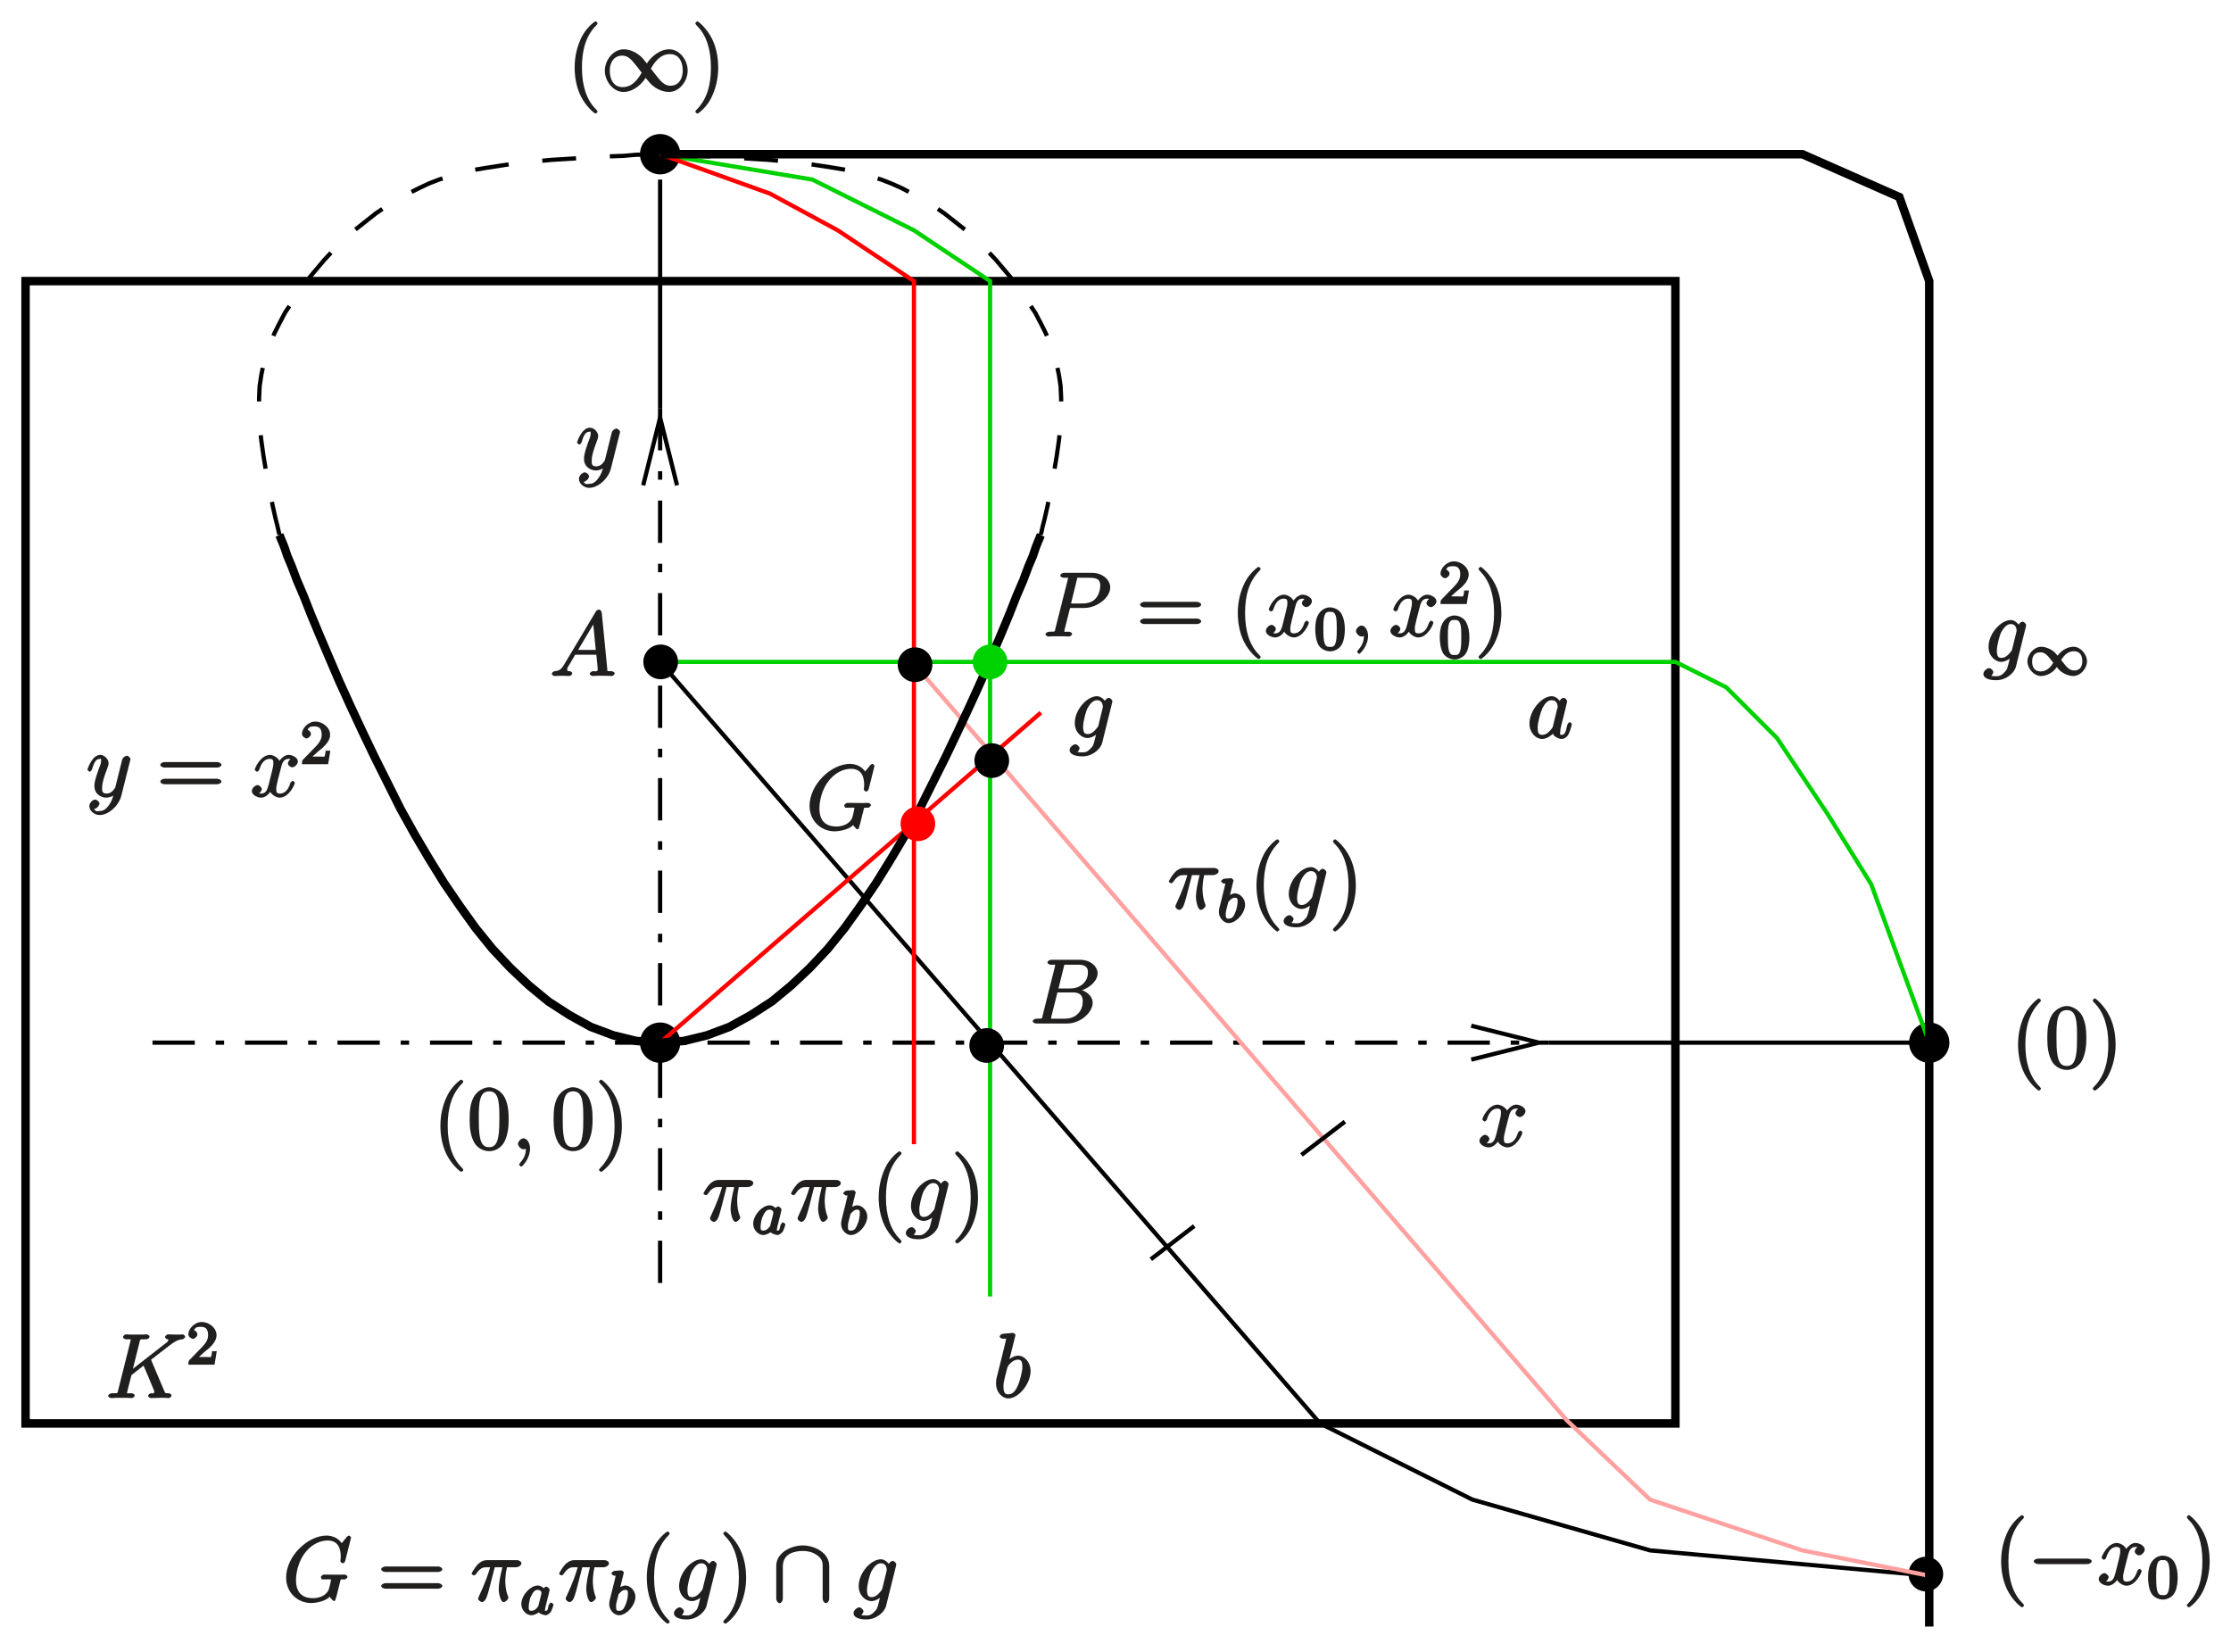 <?xml version="1.0" encoding="UTF-8" standalone="no"?>
<svg
   xmlns:dc="http://purl.org/dc/elements/1.1/"
   xmlns:cc="http://creativecommons.org/ns#"
   xmlns:rdf="http://www.w3.org/1999/02/22-rdf-syntax-ns#"
   xmlns:svg="http://www.w3.org/2000/svg"
   xmlns="http://www.w3.org/2000/svg"
   xmlns:xlink="http://www.w3.org/1999/xlink"
   xmlns:sodipodi="http://sodipodi.sourceforge.net/DTD/sodipodi-0.dtd"
   xmlns:inkscape="http://www.inkscape.org/namespaces/inkscape"
   width="370.838"
   height="274.58"
   viewBox="0 0 296.67 219.664"
   version="1.1"
   id="svg4675"
   inkscape:version="0.48.5 r10040"
   sodipodi:docname="kegs.svg">
  <sodipodi:namedview
     pagecolor="#ffffff"
     bordercolor="#666666"
     borderopacity="1"
     objecttolerance="10"
     gridtolerance="10"
     guidetolerance="10"
     inkscape:pageopacity="0"
     inkscape:pageshadow="2"
     inkscape:window-width="1099"
     inkscape:window-height="468"
     id="namedview5147"
     showgrid="false"
     units="mm"
     fit-margin-top="1"
     fit-margin-left="1"
     fit-margin-right="1"
     fit-margin-bottom="1"
     inkscape:zoom="0.95782814"
     inkscape:cx="185.41888"
     inkscape:cy="137.28976"
     inkscape:window-x="0"
     inkscape:window-y="0"
     inkscape:window-maximized="0"
     inkscape:current-layer="svg4675" />
  <defs
     id="defs4677">
    <g
       id="g4679">
      <symbol
         overflow="visible"
         id="glyph0-0"
         style="overflow:visible">
        <path
           style="stroke:none"
           d=""
           id="path4682"
           inkscape:connector-curvature="0" />
      </symbol>
      <symbol
         overflow="visible"
         id="glyph0-1"
         style="overflow:visible">
        <path
           style="stroke:none"
           d="M 1.906,-1.578 C 1.5,-0.875 1.203,-0.688 0.641,-0.641 c -0.141,0 -0.406,0.156 -0.406,0.375 C 0.234,-0.188 0.469,0 0.547,0 c 0.219,0 0.75,-0.031 0.969,-0.031 C 1.859,-0.031 2.25,0 2.578,0 c 0.078,0 0.375,-0.141 0.375,-0.375 0,-0.109 -0.25,-0.266 -0.328,-0.266 -0.266,-0.031 -0.344,0.031 -0.344,-0.25 0,-0.172 0.031,-0.203 0.188,-0.453 l 0.875,-1.484 2.812,0 c 0,-0.031 0,0.062 0.016,0.172 0.031,0.312 0.172,1.562 0.172,1.781 0,0.359 -0.438,0.234 -0.625,0.234 -0.141,0 -0.438,0.156 -0.438,0.359 C 5.281,-0.141 5.562,0 5.625,0 5.828,0 6.078,-0.031 6.281,-0.031 l 0.672,0 C 7.688,-0.031 8.219,0 8.219,0 c 0.094,0 0.375,-0.141 0.375,-0.375 0,-0.109 -0.266,-0.266 -0.438,-0.266 -0.656,0 -0.516,0.047 -0.547,-0.312 L 6.875,-8.422 c -0.031,-0.234 -0.234,-0.406 -0.359,-0.406 -0.125,0 -0.312,0.062 -0.422,0.25 z m 1.672,-1.625 2.391,-4.016 -0.266,-0.109 0.375,3.859 -2.344,0 z m 0,0"
           id="path4685"
           inkscape:connector-curvature="0" />
      </symbol>
      <symbol
         overflow="visible"
         id="glyph0-2"
         style="overflow:visible">
        <path
           style="stroke:none"
           d="m 4.531,-7.5 c 0.109,-0.438 0,-0.312 0.469,-0.312 l 1.547,0 c 1.359,0 1.188,1 1.188,1.109 0,0.969 -0.797,2.047 -2.375,2.047 l -1.531,0 z m 1.859,3.234 C 7.703,-4.5 9.031,-5.562 9.031,-6.656 c 0,-0.938 -0.969,-1.812 -2.328,-1.812 l -3.828,0 c -0.234,0 -0.516,0.156 -0.516,0.391 0,0.125 0.281,0.266 0.469,0.266 0.719,0 0.547,-0.047 0.547,0.078 0,0.031 0,0.078 -0.047,0.266 L 1.719,-1.047 C 1.609,-0.625 1.75,-0.641 0.922,-0.641 0.688,-0.641 0.406,-0.484 0.406,-0.281 0.406,-0.141 0.641,0 0.891,0 l 4.094,0 C 6.812,0 8.375,-1.531 8.375,-2.734 8.375,-3.719 7.359,-4.469 6.391,-4.562 z m -1.688,3.625 -1.625,0 c -0.156,0 -0.188,0 -0.25,-0.016 -0.141,-0.016 0,0.125 0,0.016 0,-0.078 0.031,-0.141 0.047,-0.25 L 3.688,-4.125 l 2.125,0 c 1.406,0 1.234,1.172 1.234,1.266 0,1.156 -0.859,2.219 -2.344,2.219 z m 0,0"
           id="path4688"
           inkscape:connector-curvature="0" />
      </symbol>
      <symbol
         overflow="visible"
         id="glyph0-3"
         style="overflow:visible">
        <path
           style="stroke:none"
           d="M 3.438,-1.578 C 3.375,-1.375 3.422,-1.453 3.25,-1.219 c -0.266,0.328 -0.672,0.797 -1.234,0.797 -0.484,0 -0.609,-0.281 -0.609,-0.984 0,-0.656 0.375,-2 0.609,-2.5 0.406,-0.844 0.812,-1.125 1.266,-1.125 0.797,0 0.781,0.828 0.781,0.938 0,0 0.016,0.047 -0.062,0.188 z M 4.516,-4.625 c -0.125,-0.312 -0.609,-0.938 -1.234,-0.938 -1.344,0 -2.969,1.891 -2.969,3.656 0,1.188 0.859,2.031 1.672,2.031 0.656,0 1.328,-0.562 1.453,-0.703 0.047,0.344 0.781,0.703 1.141,0.703 0.359,0 0.75,-0.25 0.969,-0.703 0.234,-0.5 0.406,-1.234 0.406,-1.281 0,-0.047 -0.203,-0.25 -0.281,-0.25 -0.109,0 -0.281,0.203 -0.328,0.375 -0.188,0.703 -0.234,1.312 -0.734,1.312 -0.344,0 -0.203,-0.156 -0.203,-0.391 0,-0.281 0.031,-0.406 0.141,-0.875 C 4.625,-1.984 4.688,-2.25 4.781,-2.594 c 0.438,-1.797 0.547,-2.219 0.547,-2.297 0,-0.172 -0.281,-0.453 -0.469,-0.453 -0.375,0 -0.641,0.562 -0.656,0.703 z m 0,0"
           id="path4691"
           inkscape:connector-curvature="0" />
      </symbol>
      <symbol
         overflow="visible"
         id="glyph0-4"
         style="overflow:visible">
        <path
           style="stroke:none"
           d="m 2.922,-8.141 c 0,-0.047 0.031,-0.125 0.031,-0.172 0,-0.125 -0.281,-0.281 -0.297,-0.281 -0.016,0 -0.438,0.031 -0.656,0.062 -0.203,0.016 -0.391,0.031 -0.594,0.047 -0.297,0.016 -0.547,0.188 -0.547,0.406 0,0.125 0.281,0.266 0.406,0.266 0.609,0 0.438,-0.047 0.438,0.078 0,0.078 -0.094,0.422 -0.141,0.641 l -0.281,1.141 c -0.125,0.484 -0.797,3.188 -0.844,3.406 C 0.375,-2.25 0.375,-2.031 0.375,-1.875 c 0,1.219 0.844,2 1.625,2 1.375,0 2.969,-1.938 2.969,-3.656 0,-1.109 -0.766,-2.031 -1.672,-2.031 -0.625,0 -1.297,0.547 -1.531,0.797 l 0.281,0.109 z m -0.906,7.719 c -0.391,0 -0.656,-0.125 -0.656,-1.062 0,-0.391 0.047,-0.625 0.25,-1.453 C 1.656,-3.094 1.844,-3.859 1.891,-4.016 1.906,-4.109 2.469,-5.031 3.281,-5.031 c 0.516,0 0.594,0.375 0.594,1 0,0.578 -0.344,1.922 -0.641,2.531 C 2.938,-0.844 2.562,-0.422 2.016,-0.422 z m 0,0"
           id="path4694"
           inkscape:connector-curvature="0" />
      </symbol>
      <symbol
         overflow="visible"
         id="glyph0-5"
         style="overflow:visible">
        <path
           style="stroke:none"
           d="m 2.484,-0.094 c 0,-0.688 -0.375,-1.359 -0.875,-1.359 -0.375,0 -0.734,0.469 -0.734,0.719 C 0.875,-0.469 1.219,0 1.625,0 c 0.156,0 0.391,-0.078 0.5,-0.188 0.031,-0.031 -0.062,0.016 -0.062,0.016 0.031,0 -0.141,0.016 -0.141,0.078 0,0.391 -0.016,1.062 -0.719,1.844 -0.125,0.141 -0.172,0.266 -0.172,0.297 0,0.062 0.219,0.266 0.281,0.266 0.094,0 1.172,-1.031 1.172,-2.406 z m 0,0"
           id="path4697"
           inkscape:connector-curvature="0" />
      </symbol>
      <symbol
         overflow="visible"
         id="glyph0-6"
         style="overflow:visible">
        <path
           style="stroke:none"
           d="m 9.078,-8.453 c 0,-0.109 -0.25,-0.266 -0.266,-0.266 -0.031,0 -0.188,0.047 -0.297,0.172 l -0.688,0.844 C 7.859,-7.656 7.625,-8.062 7.156,-8.344 c -0.516,-0.328 -1.125,-0.375 -1.312,-0.375 -2.562,0 -5.406,2.766 -5.406,5.594 0,1.969 1.516,3.375 3.312,3.375 0.859,0 2.062,-0.328 2.484,-0.844 0.031,0.109 0.453,0.578 0.547,0.578 0.062,0 0.062,-0.031 0.156,-0.031 0.047,-0.062 0.188,-0.594 0.25,-0.797 L 7.375,-1.609 C 7.469,-2.016 7.516,-2.172 7.609,-2.531 7.719,-2.984 7.594,-2.875 8.25,-2.891 c 0.047,0 0.344,-0.141 0.344,-0.375 0,-0.109 -0.281,-0.266 -0.312,-0.266 -0.203,0 -0.422,0.016 -0.641,0.016 l -0.641,0 c -0.516,0 -1.031,-0.016 -1.531,-0.016 -0.109,0 -0.406,0.156 -0.406,0.359 0,0.125 0.094,0.125 0.094,0.281 l 0.469,0 c 0.938,0 0.766,-0.047 0.766,0.125 0,0.016 -0.172,1.109 -0.406,1.469 C 5.531,-0.625 4.703,-0.391 4,-0.391 c -0.922,0 -2.25,-0.328 -2.25,-2.391 0,-0.797 0.234,-2.531 1.391,-3.875 0.75,-0.859 1.766,-1.406 2.812,-1.406 1.406,0 1.75,1.062 1.75,2.156 0,0.188 -0.047,0.453 -0.047,0.625 0,0.109 0.281,0.25 0.312,0.25 0.141,0 0.297,-0.156 0.344,-0.375 z m 0,0"
           id="path4700"
           inkscape:connector-curvature="0" />
      </symbol>
      <symbol
         overflow="visible"
         id="glyph0-7"
         style="overflow:visible">
        <path
           style="stroke:none"
           d="m 3.875,-1.672 c -0.047,0.188 -0.031,0.141 -0.188,0.328 -0.484,0.625 -0.859,0.812 -1.234,0.812 -0.391,0 -0.609,-0.156 -0.609,-0.984 0,-0.641 0.359,-1.969 0.531,-2.344 0.391,-0.734 0.812,-1.172 1.312,-1.172 0.797,0 0.781,0.828 0.781,0.891 L 4.438,-3.969 z M 4.938,-4.625 c -0.156,-0.344 -0.641,-0.938 -1.25,-0.938 -1.297,0 -2.953,1.781 -2.953,3.562 0,1.25 0.922,2 1.688,2 C 3.062,0 3.734,-0.531 3.938,-0.781 L 3.672,-0.891 3.406,0.172 c -0.172,0.672 -0.188,0.875 -0.625,1.281 -0.484,0.5 -0.828,0.453 -1.078,0.453 -0.359,0 -0.656,-0.031 -0.969,-0.125 l 0,0.297 C 1.125,1.969 1.375,1.5 1.375,1.359 c 0,-0.188 -0.297,-0.531 -0.562,-0.531 -0.281,0 -0.766,0.391 -0.766,0.781 0,0.5 0.656,0.828 1.672,0.828 1.547,0 2.5,-1.141 2.656,-1.781 l 1.328,-5.359 c 0.031,-0.141 0.031,-0.156 0.031,-0.188 0,-0.172 -0.281,-0.453 -0.469,-0.453 -0.281,0 -0.609,0.391 -0.656,0.703 z m 0,0"
           id="path4703"
           inkscape:connector-curvature="0" />
      </symbol>
      <symbol
         overflow="visible"
         id="glyph0-8"
         style="overflow:visible">
        <path
           style="stroke:none"
           d="m 3.531,-3.797 2.016,0 C 7.203,-3.797 9,-5.156 9,-6.531 9,-7.453 8.062,-8.469 6.547,-8.469 l -3.688,0 c -0.234,0 -0.5,0.156 -0.5,0.391 0,0.125 0.266,0.266 0.453,0.266 0.719,0 0.562,-0.047 0.562,0.078 0,0.031 0,0.078 -0.047,0.266 l -1.625,6.422 C 1.609,-0.625 1.75,-0.641 0.906,-0.641 c -0.219,0 -0.516,0.156 -0.516,0.359 C 0.391,-0.141 0.672,0 0.734,0 0.969,0 1.203,-0.031 1.438,-0.031 l 1.391,0 C 3.062,-0.031 3.312,0 3.531,0 c 0.109,0 0.391,-0.141 0.391,-0.375 0,-0.109 -0.266,-0.266 -0.438,-0.266 -0.719,0 -0.578,0.062 -0.578,-0.047 0,-0.062 0.016,-0.156 0.016,-0.203 L 3.656,-3.797 z M 4.547,-7.5 c 0.109,-0.438 0,-0.312 0.469,-0.312 l 1.188,0 c 0.891,0 1.469,0.141 1.469,1.031 0,0.312 -0.109,1.219 -0.656,1.766 -0.203,0.219 -0.656,0.625 -1.75,0.625 l -1.484,0 z m 0,0"
           id="path4706"
           inkscape:connector-curvature="0" />
      </symbol>
      <symbol
         overflow="visible"
         id="glyph0-9"
         style="overflow:visible">
        <path
           style="stroke:none"
           d="M 5.672,-5.172 C 5.281,-5.109 4.969,-4.656 4.969,-4.438 c 0,0.297 0.391,0.531 0.562,0.531 0.359,0 0.766,-0.453 0.766,-0.781 0,-0.5 -0.734,-0.875 -1.234,-0.875 -0.719,0 -1.297,0.859 -1.406,1.078 L 3.984,-4.469 C 3.703,-5.359 2.812,-5.562 2.594,-5.562 c -1.219,0 -2.031,1.719 -2.031,1.984 0,0.047 0.219,0.25 0.297,0.25 0.094,0 0.234,-0.109 0.297,-0.25 0.406,-1.344 1.062,-1.453 1.406,-1.453 0.531,0 0.469,0.359 0.469,0.641 0,0.266 -0.062,0.531 -0.203,1.109 l -0.406,1.625 c -0.188,0.719 -0.359,1.234 -1,1.234 -0.062,0 -0.25,0.047 -0.5,-0.109 l -0.109,0.25 C 1.25,-0.359 1.5,-0.859 1.5,-1 c 0,-0.25 -0.344,-0.547 -0.562,-0.547 -0.297,0 -0.766,0.406 -0.766,0.797 0,0.5 0.719,0.875 1.234,0.875 0.578,0 1.094,-0.5 1.344,-0.984 L 2.469,-0.969 C 2.672,-0.266 3.438,0.125 3.875,0.125 c 1.219,0 2.016,-1.719 2.016,-1.984 0,-0.047 -0.203,-0.25 -0.266,-0.25 -0.109,0 -0.297,0.203 -0.328,0.297 -0.328,1.047 -0.844,1.391 -1.391,1.391 -0.422,0 -0.484,-0.156 -0.484,-0.641 0,-0.266 0.047,-0.453 0.234,-1.25 l 0.422,-1.625 C 4.25,-4.656 4.5,-5.031 5.062,-5.031 c 0.016,0 0.234,-0.031 0.484,0.125 z m 0,0"
           id="path4709"
           inkscape:connector-curvature="0" />
      </symbol>
      <symbol
         overflow="visible"
         id="glyph0-10"
         style="overflow:visible">
        <path
           style="stroke:none"
           d="m 3.031,1.094 c -0.328,0.453 -0.672,0.812 -1.266,0.812 -0.141,0 -0.562,0.125 -0.656,-0.203 -0.203,-0.062 -0.141,-0.062 -0.125,-0.062 C 1.344,1.641 1.75,1.188 1.75,0.906 1.75,0.641 1.359,0.375 1.188,0.375 c -0.203,0 -0.781,0.312 -0.781,0.891 0,0.609 0.688,1.172 1.359,1.172 1.203,0 2.562,-1.25 2.891,-2.562 L 5.828,-4.797 C 5.844,-4.859 5.875,-4.922 5.875,-5 c 0,-0.172 -0.312,-0.453 -0.484,-0.453 -0.109,0 -0.531,0.188 -0.625,0.547 l -0.875,3.516 C 3.828,-1.172 3.875,-1.25 3.781,-1.109 c -0.25,0.328 -0.516,0.688 -1.094,0.688 -0.672,0 -0.578,-0.5 -0.578,-0.828 0,-0.672 0.328,-1.594 0.656,-2.453 0.125,-0.344 0.203,-0.516 0.203,-0.75 0,-0.5 -0.516,-1.109 -1.109,-1.109 -1.094,0 -1.703,1.875 -1.703,1.984 0,0.047 0.219,0.25 0.297,0.25 0.109,0 0.281,-0.203 0.328,-0.359 0.281,-1.016 0.578,-1.344 1.047,-1.344 0.109,0 0.141,-0.141 0.141,0.25 0,0.312 -0.125,0.641 -0.312,1.094 -0.578,1.578 -0.578,1.984 -0.578,2.266 0,1.141 0.984,1.547 1.578,1.547 0.344,0 0.875,-0.156 1.188,-0.469 L 3.688,-0.531 C 3.516,0.125 3.438,0.5 3.031,1.094 z m 0,0"
           id="path4712"
           inkscape:connector-curvature="0" />
      </symbol>
      <symbol
         overflow="visible"
         id="glyph0-11"
         style="overflow:visible">
        <path
           style="stroke:none"
           d="m 6.125,-4.969 c 0,-0.047 -0.047,-0.141 -0.047,-0.172 0,-0.016 -0.047,0.078 0.156,-0.078 L 7.406,-6.125 C 9,-7.359 9.422,-7.75 10.25,-7.812 c 0.078,-0.016 0.359,-0.156 0.359,-0.359 0,-0.078 -0.203,-0.297 -0.297,-0.297 -0.125,0 -0.266,0.031 -0.406,0.031 l -0.453,0 c -0.375,0 -0.766,-0.031 -1.125,-0.031 -0.078,0 -0.391,0.156 -0.391,0.375 0,0.125 0.25,0.281 0.328,0.281 0.125,0 0.109,-0.094 0.109,0.078 C 8.375,-7.5 8.062,-7.312 7.969,-7.25 L 3.281,-3.594 3.562,-3.484 4.547,-7.438 C 4.656,-7.844 4.531,-7.812 5.375,-7.812 c 0.234,0 0.5,-0.141 0.5,-0.375 0,-0.125 -0.281,-0.281 -0.344,-0.281 -0.219,0 -0.469,0.031 -0.688,0.031 l -1.406,0 c -0.219,0 -0.484,-0.031 -0.703,-0.031 -0.094,0 -0.391,0.156 -0.391,0.391 0,0.125 0.281,0.266 0.453,0.266 0.734,0 0.562,-0.047 0.562,0.078 0,0.031 0,0.078 -0.047,0.266 l -1.609,6.422 c -0.109,0.422 0.031,0.406 -0.812,0.406 -0.219,0 -0.516,0.156 -0.516,0.359 C 0.375,-0.141 0.656,0 0.734,0 0.953,0 1.188,-0.031 1.422,-0.031 l 1.406,0 C 3.047,-0.031 3.297,0 3.531,0 c 0.094,0 0.375,-0.141 0.375,-0.375 0,-0.109 -0.266,-0.266 -0.438,-0.266 -0.734,0 -0.578,0.062 -0.578,-0.062 0,-0.078 0.078,-0.391 0.125,-0.578 L 3.469,-3.047 5.078,-4.312 c 0.234,0.516 0.875,2.047 1.375,3.266 C 6.531,-0.906 6.5,-0.938 6.5,-0.859 c 0,0.359 -0.312,0.219 -0.422,0.219 -0.109,0 -0.391,0.156 -0.391,0.375 C 5.688,-0.141 5.984,0 6.031,0 6.438,0 6.891,-0.031 7.297,-0.031 l 0.578,0 C 8.062,-0.031 8.266,0 8.438,0 c 0.078,0 0.359,-0.141 0.359,-0.375 0,-0.109 -0.266,-0.266 -0.375,-0.266 C 7.969,-0.656 7.969,-0.594 7.797,-1.031 z m 0,0"
           id="path4715"
           inkscape:connector-curvature="0" />
      </symbol>
      <symbol
         overflow="visible"
         id="glyph0-12"
         style="overflow:visible">
        <path
           style="stroke:none"
           d="m 3.094,-4.5 1.141,0 C 3.953,-3.328 3.75,-2.438 3.75,-1.484 3.75,-1.312 3.922,0.125 4.406,0.125 c 0.25,0 0.625,-0.375 0.625,-0.578 0,-0.062 0,-0.078 -0.078,-0.266 C 4.625,-1.547 4.625,-2.562 4.625,-2.656 c 0,-0.062 0,-0.922 0.219,-1.844 l 1.219,0 c 0.156,0 0.703,-0.156 0.703,-0.531 0,-0.266 -0.375,-0.422 -0.594,-0.422 l -3.938,0 c -0.281,0 -0.797,0.047 -1.344,0.641 -0.312,0.344 -0.75,1.078 -0.75,1.156 0,0.078 0.234,0.234 0.297,0.234 0.094,0 0.203,-0.062 0.266,-0.141 0.625,-0.984 1.141,-0.938 1.438,-0.938 l 0.469,0 c -0.219,0.734 -0.516,1.781 -1.562,4.016 0.016,-0.047 -0.031,0.078 -0.031,0.156 0,0.25 0.391,0.453 0.484,0.453 0.359,0 0.609,-0.453 0.75,-0.969 0.188,-0.609 0.188,-0.625 0.312,-1.109 L 3.219,-4.5 z m 0,0"
           id="path4718"
           inkscape:connector-curvature="0" />
      </symbol>
      <symbol
         overflow="visible"
         id="glyph1-0"
         style="overflow:visible">
        <path
           style="stroke:none"
           d=""
           id="path4721"
           inkscape:connector-curvature="0" />
      </symbol>
      <symbol
         overflow="visible"
         id="glyph1-1"
         style="overflow:visible">
        <path
           style="stroke:none"
           d="M 4.047,2.766 C 4.047,2.719 4,2.594 3.797,2.391 2.594,1.188 1.969,-0.688 1.969,-3.125 c 0,-2.312 0.516,-4.203 1.906,-5.609 0.125,-0.109 0.172,-0.25 0.172,-0.281 0,-0.062 -0.219,-0.25 -0.266,-0.25 -0.156,0 -1.266,0.906 -1.844,2.078 C 1.328,-5.969 1,-4.594 1,-3.125 1,-2.062 1.172,-0.641 1.797,0.641 2.5,2.078 3.641,3 3.781,3 3.828,3 4.047,2.828 4.047,2.766 z m 0,0"
           id="path4724"
           inkscape:connector-curvature="0" />
      </symbol>
      <symbol
         overflow="visible"
         id="glyph1-2"
         style="overflow:visible">
        <path
           style="stroke:none"
           d="m 5.516,-3.969 c 0,-0.984 -0.062,-1.953 -0.5,-2.875 -0.484,-0.984 -1.5,-1.406 -2.094,-1.406 -0.688,0 -1.703,0.5 -2.141,1.484 -0.344,0.75 -0.453,1.5 -0.453,2.797 0,1.156 0.125,2.141 0.562,2.984 C 1.344,-0.078 2.297,0.25 2.922,0.25 c 1.031,0 1.734,-0.656 2.062,-1.312 0.5,-1.047 0.531,-2.219 0.531,-2.906 z m -2.594,3.688 c -0.391,0 -1.016,-0.062 -1.234,-1.375 -0.141,-0.703 -0.141,-1.625 -0.141,-2.453 0,-0.984 0,-1.859 0.203,-2.578 0.203,-0.797 0.656,-1.016 1.172,-1.016 0.453,0 0.969,0.125 1.203,1.156 0.156,0.672 0.156,1.625 0.156,2.438 0,0.797 0,1.688 -0.141,2.422 -0.219,1.312 -0.812,1.406 -1.219,1.406 z m 0,0"
           id="path4727"
           inkscape:connector-curvature="0" />
      </symbol>
      <symbol
         overflow="visible"
         id="glyph1-3"
         style="overflow:visible">
        <path
           style="stroke:none"
           d="m 3.531,-3.125 c 0,-0.906 -0.125,-2.391 -0.797,-3.766 -0.703,-1.438 -1.844,-2.375 -1.969,-2.375 -0.047,0 -0.281,0.188 -0.281,0.25 0,0.031 0.047,0.172 0.25,0.375 C 1.938,-7.438 2.562,-5.562 2.562,-3.125 2.562,-0.812 2.047,1.078 0.656,2.484 0.531,2.594 0.484,2.719 0.484,2.766 0.484,2.828 0.719,3 0.766,3 c 0.156,0 1.25,-0.891 1.828,-2.062 0.609,-1.219 0.938,-2.625 0.938,-4.062 z m 0,0"
           id="path4730"
           inkscape:connector-curvature="0" />
      </symbol>
      <symbol
         overflow="visible"
         id="glyph1-4"
         style="overflow:visible">
        <path
           style="stroke:none"
           d="m 8.062,-3.875 c 0.172,0 0.547,-0.141 0.547,-0.359 0,-0.219 -0.359,-0.375 -0.547,-0.375 l -7.031,0 c -0.172,0 -0.547,0.156 -0.547,0.359 0,0.234 0.359,0.375 0.547,0.375 z m 0,2.219 c 0.172,0 0.547,-0.141 0.547,-0.359 0,-0.219 -0.359,-0.375 -0.547,-0.375 l -7.031,0 c -0.172,0 -0.547,0.156 -0.547,0.375 0,0.219 0.359,0.359 0.547,0.359 z m 0,0"
           id="path4733"
           inkscape:connector-curvature="0" />
      </symbol>
      <symbol
         overflow="visible"
         id="glyph2-0"
         style="overflow:visible">
        <path
           style="stroke:none"
           d=""
           id="path4736"
           inkscape:connector-curvature="0" />
      </symbol>
      <symbol
         overflow="visible"
         id="glyph2-1"
         style="overflow:visible">
        <path
           style="stroke:none"
           d="m 4.078,-2.719 c 0,-0.859 -0.141,-1.5 -0.406,-2.016 -0.344,-0.703 -1.125,-0.938 -1.562,-0.938 -1,0 -1.5,0.812 -1.609,1.031 l -0.062,0.125 c -0.281,0.594 -0.297,1.375 -0.297,1.797 0,0.516 0.078,1.453 0.453,2.094 0.375,0.578 1.094,0.797 1.516,0.797 0.391,0 1.203,-0.188 1.594,-0.969 C 4,-1.375 4.078,-2.203 4.078,-2.719 z m -1.969,2.297 c -0.266,0 -0.641,0.062 -0.797,-0.781 -0.094,-0.453 -0.094,-1.203 -0.094,-1.625 0,-0.547 0,-1.094 0.094,-1.531 0.156,-0.812 0.594,-0.719 0.797,-0.719 0.266,0 0.625,-0.047 0.797,0.672 C 3,-3.953 3,-3.359 3,-2.828 3,-2.344 3,-1.641 2.906,-1.188 2.734,-0.344 2.375,-0.422 2.109,-0.422 z m 0,0"
           id="path4739"
           inkscape:connector-curvature="0" />
      </symbol>
      <symbol
         overflow="visible"
         id="glyph2-2"
         style="overflow:visible">
        <path
           style="stroke:none"
           d="m 2.375,-1.688 c 0.125,-0.109 0.469,-0.375 0.594,-0.484 0.484,-0.453 1.016,-1.031 1.016,-1.75 0,-0.953 -0.984,-1.75 -1.969,-1.75 -0.969,0 -1.781,0.922 -1.781,1.625 0,0.391 0.5,0.625 0.609,0.625 0.172,0 0.594,-0.297 0.594,-0.609 0,-0.406 -0.578,-0.594 -0.422,-0.594 0.156,-0.391 0.516,-0.406 0.906,-0.406 0.734,0 0.938,0.438 0.938,1.109 0,0.828 -0.531,1.312 -1.469,2.266 L 0.375,-0.609 C 0.281,-0.531 0.234,-0.375 0.234,0 l 3.484,0 0.297,-1.797 -0.625,0 c -0.047,0.344 -0.062,0.625 -0.156,0.766 C 3.188,-0.969 2.719,-1.016 2.594,-1.016 l -1.422,0 0.125,0.312 z m 0,0"
           id="path4742"
           inkscape:connector-curvature="0" />
      </symbol>
      <symbol
         overflow="visible"
         id="glyph3-0"
         style="overflow:visible">
        <path
           style="stroke:none"
           d=""
           id="path4745"
           inkscape:connector-curvature="0" />
      </symbol>
      <symbol
         overflow="visible"
         id="glyph3-1"
         style="overflow:visible">
        <path
           style="stroke:none"
           d="m 7.875,-2.75 c 0.203,0 0.609,-0.125 0.609,-0.375 0,-0.234 -0.406,-0.359 -0.609,-0.359 l -6.469,0 c -0.203,0 -0.625,0.125 -0.625,0.359 0,0.25 0.422,0.375 0.625,0.375 z m 0,0"
           id="path4748"
           inkscape:connector-curvature="0" />
      </symbol>
      <symbol
         overflow="visible"
         id="glyph3-2"
         style="overflow:visible">
        <path
           style="stroke:none"
           d="M 6.203,-3.469 C 5.562,-4.281 5.422,-4.453 5.047,-4.75 4.375,-5.297 3.578,-5.547 2.969,-5.547 c -1.406,0 -2.516,1.453 -2.516,2.844 0,1.375 1.094,2.828 2.469,2.828 1.375,0 2.5,-1.109 2.953,-1.875 0.5,0.609 0.641,0.797 1.016,1.094 0.656,0.531 1.469,0.781 2.094,0.781 1.391,0 2.484,-1.438 2.484,-2.844 0,-1.375 -1.062,-2.828 -2.438,-2.828 -1.375,0 -2.516,1.125 -2.984,1.875 z m 0.312,0.594 C 7,-3.734 7.75,-4.906 9.109,-4.906 c 1.266,0 1.703,1.109 1.703,2.188 0,1.172 -0.594,2.016 -1.641,2.016 -0.703,0 -1.109,-0.469 -1.359,-0.719 C 7.516,-1.75 7.25,-2.109 6.578,-2.969 z m -1.094,0.328 c -0.5,0.859 -1.234,2.031 -2.594,2.031 -1.266,0 -1.719,-1.109 -1.719,-2.188 0,-1.172 0.609,-2 1.656,-2 0.703,0 1.094,0.453 1.344,0.703 0.297,0.328 0.578,0.703 1.25,1.562 z m 0,0"
           id="path4751"
           inkscape:connector-curvature="0" />
      </symbol>
      <symbol
         overflow="visible"
         id="glyph3-3"
         style="overflow:visible">
        <path
           style="stroke:none"
           d="m 7.5,-4.672 c 0,-1.812 -2.031,-2.734 -3.516,-2.734 -1.562,0 -3.531,0.969 -3.531,2.719 l 0,4.391 c 0,0.219 0.203,0.562 0.438,0.562 0.25,0 0.438,-0.344 0.438,-0.562 l 0,-4.328 c 0,-1.797 1.75,-2.047 2.656,-2.047 0.531,0 1.141,0.078 1.781,0.484 C 6.688,-5.609 6.625,-4.938 6.625,-4.609 l 0,4.312 c 0,0.219 0.203,0.562 0.438,0.562 0.234,0 0.438,-0.344 0.438,-0.562 z m 0,0"
           id="path4754"
           inkscape:connector-curvature="0" />
      </symbol>
      <symbol
         overflow="visible"
         id="glyph4-0"
         style="overflow:visible">
        <path
           style="stroke:none"
           d=""
           id="path4757"
           inkscape:connector-curvature="0" />
      </symbol>
      <symbol
         overflow="visible"
         id="glyph4-1"
         style="overflow:visible">
        <path
           style="stroke:none"
           d="M 4.438,-2.438 C 3.969,-3 3.906,-3.062 3.625,-3.281 3.266,-3.547 2.641,-3.812 2.109,-3.812 c -0.969,0 -1.844,1 -1.844,1.953 0,0.922 0.859,1.938 1.812,1.938 0.656,0 1.562,-0.375 2.094,-1.188 0.312,0.391 0.375,0.453 0.656,0.656 0.375,0.281 1,0.531 1.516,0.531 0.984,0 1.844,-1 1.844,-1.953 0,-0.938 -0.859,-1.938 -1.797,-1.938 -0.656,0 -1.562,0.391 -2.109,1.188 z m 0.234,0.516 C 4.984,-2.438 5.5,-3.219 6.438,-3.219 c 0.859,0 1.125,0.625 1.125,1.344 0,0.781 -0.375,1.219 -1.078,1.219 C 5.781,-0.656 5.438,-1.188 4.75,-2.047 z m -0.891,0.125 c -0.312,0.5 -0.812,1.266 -1.75,1.266 -0.859,0 -1.141,-0.609 -1.141,-1.328 0,-0.781 0.391,-1.219 1.094,-1.219 0.703,0 1.031,0.531 1.719,1.391 z m 0,0"
           id="path4760"
           inkscape:connector-curvature="0" />
      </symbol>
      <symbol
         overflow="visible"
         id="glyph5-0"
         style="overflow:visible">
        <path
           style="stroke:none"
           d=""
           id="path4763"
           inkscape:connector-curvature="0" />
      </symbol>
      <symbol
         overflow="visible"
         id="glyph5-1"
         style="overflow:visible">
        <path
           style="stroke:none"
           d="m 2.078,-5.344 c 0,-0.016 0.078,-0.25 0.078,-0.266 0,-0.031 -0.219,-0.281 -0.312,-0.281 -0.031,0 -0.281,0.016 -0.453,0.031 L 0.938,-5.828 C 0.766,-5.812 0.5,-5.625 0.5,-5.469 c 0,0.109 0.297,0.297 0.391,0.297 0.391,0 0.188,-0.141 0.188,-0.078 0,0.047 -0.078,0.375 -0.125,0.562 l -0.688,2.766 c -0.062,0.266 -0.062,0.391 -0.062,0.531 0,0.812 0.688,1.469 1.297,1.469 0.984,0 2.188,-1.312 2.188,-2.469 C 3.688,-3.172 3,-3.875 2.359,-3.875 c -0.453,0 -0.922,0.344 -1.094,0.484 l 0.312,0.125 0.531,-2.172 z M 1.5,-0.516 c -0.281,0 -0.391,-0.031 -0.391,-0.609 0,-0.219 0.031,-0.422 0.141,-0.797 C 1.297,-2.156 1.359,-2.375 1.422,-2.609 1.453,-2.75 1.406,-2.641 1.5,-2.766 1.766,-3.094 2,-3.297 2.328,-3.297 c 0.406,0 0.359,0.219 0.359,0.578 0,0.281 -0.109,1.016 -0.359,1.484 l -0.047,0.125 C 2.078,-0.672 1.875,-0.516 1.5,-0.516 z m 0,0"
           id="path4766"
           inkscape:connector-curvature="0" />
      </symbol>
      <symbol
         overflow="visible"
         id="glyph5-2"
         style="overflow:visible">
        <path
           style="stroke:none"
           d="M 3.25,-3.344 C 3.172,-3.484 2.828,-3.875 2.328,-3.875 c -0.938,0 -2.172,1.281 -2.172,2.469 0,0.828 0.719,1.484 1.328,1.484 C 2,0.078 2.562,-0.375 2.5,-0.297 c 0.031,0.172 0.766,0.375 0.859,0.375 0.375,0 0.734,-0.484 0.703,-0.406 0.203,-0.375 0.375,-0.969 0.375,-1 0,-0.047 -0.219,-0.281 -0.312,-0.281 -0.094,0 -0.312,0.234 -0.359,0.438 -0.109,0.438 -0.062,0.656 -0.375,0.656 -0.188,0 -0.078,0.031 -0.078,-0.188 0,-0.141 0.078,-0.406 0.125,-0.609 C 3.484,-1.5 3.609,-1.984 3.641,-2.125 l 0.156,-0.609 c 0.031,-0.188 0.125,-0.531 0.125,-0.562 0,-0.188 -0.344,-0.438 -0.438,-0.438 -0.125,0 -0.516,0.266 -0.547,0.516 z m -0.797,2.172 c -0.406,0.547 -0.688,0.656 -0.938,0.656 -0.375,0 -0.375,-0.141 -0.375,-0.562 0,-0.375 0.172,-1.094 0.203,-1.156 0.422,-0.906 0.625,-1.062 1,-1.062 0.516,0 0.484,0.406 0.484,0.5 0,0.031 -0.203,0.812 -0.25,1.016 -0.109,0.375 -0.109,0.391 -0.156,0.656 z m 0,0"
           id="path4769"
           inkscape:connector-curvature="0" />
      </symbol>
    </g>
    <clipPath
       id="clip1">
      <path
         d="m 169,229 187,0 0,1 -187,0 z m 0,0"
         id="path4772"
         inkscape:connector-curvature="0" />
    </clipPath>
    <clipPath
       id="clip2">
      <path
         d="m 150.961,91.07 0,217.91 283.398,0 0,-217.91 z m 193.918,140.891 11.398,0 0,-4.504 -11.398,0 9,2.25 z m 0,0"
         id="path4775"
         inkscape:connector-curvature="0" />
    </clipPath>
    <clipPath
       id="clip3">
      <path
         d="m 236,145 2,0 0,119 -2,0 z m 0,0"
         id="path4778"
         inkscape:connector-curvature="0" />
    </clipPath>
    <clipPath
       id="clip4">
      <path
         d="m 150.961,91.07 0,217.91 283.398,0 0,-217.91 z m 88.309,64.531 0,-11.398 -4.5,0 0,11.398 2.25,-9 z m 0,0"
         id="path4781"
         inkscape:connector-curvature="0" />
    </clipPath>
    <clipPath
       id="clip5">
      <path
         d="m 229,171 185,0 0,137.98 -185,0 z m 0,0"
         id="path4784"
         inkscape:connector-curvature="0" />
    </clipPath>
    <clipPath
       id="clip6">
      <path
         d="m 262,171 152,0 0,137.98 -152,0 z m 0,0"
         id="path4787"
         inkscape:connector-curvature="0" />
    </clipPath>
    <clipPath
       id="clip7">
      <path
         d="m 221,95 201,0 0,213.98 -201,0 z m 0,0"
         id="path4790"
         inkscape:connector-curvature="0" />
    </clipPath>
  </defs>
  <g
     id="surface1"
     transform="translate(-149.24,-91.073)">
    <path
       style="fill:none;stroke:#000000;stroke-width:5.625;stroke-linecap:butt;stroke-linejoin:bevel;stroke-miterlimit:10;stroke-opacity:1;stroke-dasharray:45.003"
       d="m 2876.484,6797.969 0,0.742 0.742,3.008 1.484,6.758 3.008,11.992 3.75,16.484 3.75,20.273 4.492,22.5 3.75,22.5 3.008,21.016 2.266,20.234 0.742,18.75 0,17.266 -0.742,16.484 -2.266,15 -3.008,14.258 -3.75,14.258 -5.234,13.516 -5.234,12.734 -6.758,13.516 -7.5,14.219 -9.024,13.516 -8.984,14.258 -10.508,14.258 -11.992,14.258 -11.992,14.219 -12.774,13.516 -13.476,12.734 -13.516,12.773 -28.516,22.5 -14.219,9.727 -14.258,9.023 -28.516,15 -13.476,5.977 -13.516,5.273 -30,8.984 -15.742,3.75 -18.008,3.008 -19.492,3.008 -20.273,3.008 -22.5,2.227 -23.984,2.266 -24.766,1.484 -23.984,1.523 -24.023,1.484 -21.758,0.742 -17.969,1.523 -14.258,0 -9.023,0.742 -8.242,0"
       transform="matrix(0.1,0,0,-0.1,0,842)"
       id="path4793"
       inkscape:connector-curvature="0" />
    <path
       style="fill:none;stroke:#000000;stroke-width:5.625;stroke-linecap:butt;stroke-linejoin:bevel;stroke-miterlimit:10;stroke-opacity:1;stroke-dasharray:45.003"
       d="m 1863.906,6797.969 0,0.742 -0.742,3.008 -1.524,6.758 -2.969,11.992 -3.75,16.484 -3.75,20.273 -4.531,22.5 -3.75,22.5 -2.969,21.016 -2.266,20.234 -0.742,18.75 0,17.266 0.742,16.484 2.266,15 2.969,14.258 4.531,14.258 4.492,13.516 5.234,12.734 6.758,13.516 7.5,14.219 8.984,13.516 9.024,14.258 10.508,14.258 11.992,14.258 11.992,14.219 12.734,13.516 13.516,12.734 13.516,12.773 14.219,11.25 14.297,11.25 14.219,9.727 14.258,9.023 14.258,7.5 15,7.5 12.734,5.977 13.516,5.273 30,8.984 15.742,3.75 18.008,3.008 19.492,3.008 20.273,3.008 22.5,2.227 23.984,2.266 24.766,1.484 23.984,1.523 24.023,1.484 21.758,0.742 17.969,1.523 14.297,0 8.984,0.742 8.242,0"
       transform="matrix(0.1,0,0,-0.1,0,842)"
       id="path4795"
       inkscape:connector-curvature="0" />
    <path
       style="fill:#000000;fill-opacity:1;fill-rule:evenodd;stroke:none"
       d="m 408.184,229.707 c 0,1.328 -1.074,2.402 -2.402,2.402 -1.324,0 -2.398,-1.074 -2.398,-2.402 0,-1.324 1.074,-2.398 2.398,-2.398 1.328,0 2.402,1.074 2.402,2.398"
       id="path4797"
       inkscape:connector-curvature="0" />
    <path
       style="fill:none;stroke:#000000;stroke-width:5.625;stroke-linecap:butt;stroke-linejoin:bevel;stroke-miterlimit:10;stroke-opacity:1"
       d="m 4081.836,6122.93 c 0,-13.281 -10.742,-24.023 -24.023,-24.023 -13.242,0 -23.984,10.742 -23.984,24.023 0,13.242 10.742,23.984 23.984,23.984 13.281,0 24.023,-10.742 24.023,-23.984 z m 0,0"
       transform="matrix(0.1,0,0,-0.1,0,842)"
       id="path4799"
       inkscape:connector-curvature="0" />
    <path
       style="fill:#000000;fill-opacity:1;fill-rule:evenodd;stroke:none"
       d="m 239.422,229.707 c 0,1.328 -1.078,2.402 -2.402,2.402 -1.324,0 -2.398,-1.074 -2.398,-2.402 0,-1.324 1.074,-2.398 2.398,-2.398 1.324,0 2.402,1.074 2.402,2.398"
       id="path4801"
       inkscape:connector-curvature="0" />
    <path
       style="fill:none;stroke:#000000;stroke-width:5.625;stroke-linecap:butt;stroke-linejoin:bevel;stroke-miterlimit:10;stroke-opacity:1"
       d="m 2394.219,6122.93 c 0,-13.281 -10.781,-24.023 -24.023,-24.023 -13.242,0 -23.984,10.742 -23.984,24.023 0,13.242 10.742,23.984 23.984,23.984 13.242,0 24.023,-10.742 24.023,-23.984 z m 0,0"
       transform="matrix(0.1,0,0,-0.1,0,842)"
       id="path4803"
       inkscape:connector-curvature="0" />
    <path
       style="fill:#000000;fill-opacity:1;fill-rule:evenodd;stroke:none"
       d="m 239.422,111.574 c 0,1.324 -1.078,2.402 -2.402,2.402 -1.324,0 -2.398,-1.078 -2.398,-2.402 0,-1.324 1.074,-2.398 2.398,-2.398 1.324,0 2.402,1.074 2.402,2.398"
       id="path4805"
       inkscape:connector-curvature="0" />
    <path
       style="fill:none;stroke:#000000;stroke-width:5.625;stroke-linecap:butt;stroke-linejoin:bevel;stroke-miterlimit:10;stroke-opacity:1"
       d="m 2394.219,7304.258 c 0,-13.242 -10.781,-24.023 -24.023,-24.023 -13.242,0 -23.984,10.781 -23.984,24.023 0,13.242 10.742,23.984 23.984,23.984 13.242,0 24.023,-10.742 24.023,-23.984 z m 0,0"
       transform="matrix(0.1,0,0,-0.1,0,842)"
       id="path4807"
       inkscape:connector-curvature="0" />
    <path
       style="fill:#000000;fill-opacity:1;fill-rule:evenodd;stroke:none"
       d="m 407.355,300.363 c 0,1.117 -0.906,2.027 -2.023,2.027 -1.117,0 -2.023,-0.91 -2.023,-2.027 0,-1.117 0.906,-2.023 2.023,-2.023 1.117,0 2.023,0.906 2.023,2.023"
       id="path4809"
       inkscape:connector-curvature="0" />
    <path
       style="fill:none;stroke:#000000;stroke-width:5.625;stroke-linecap:butt;stroke-linejoin:bevel;stroke-miterlimit:10;stroke-opacity:1"
       d="m 4073.555,5416.367 c 0,-11.172 -9.062,-20.273 -20.234,-20.273 -11.172,0 -20.234,9.102 -20.234,20.273 0,11.172 9.062,20.234 20.234,20.234 11.172,0 20.234,-9.062 20.234,-20.234 z m 0,0"
       transform="matrix(0.1,0,0,-0.1,0,842)"
       id="path4811"
       inkscape:connector-curvature="0" />
    <g
       clip-path="url(#clip1)"
       clip-rule="nonzero"
       id="g4813">
      <g
         clip-path="url(#clip2)"
         clip-rule="evenodd"
         id="g4815">
        <path
           style="fill:none;stroke:#000000;stroke-width:5.625;stroke-linecap:butt;stroke-linejoin:miter;stroke-miterlimit:10;stroke-opacity:1;stroke-dasharray:56.254, 27.752, 11.251, 27.752"
           d="m 1695.156,6122.93 1856.367,0"
           transform="matrix(0.1,0,0,-0.1,0,842)"
           id="path4817"
           inkscape:connector-curvature="0" />
      </g>
    </g>
    <path
       style="fill:none;stroke:#000000;stroke-width:5.625;stroke-linecap:butt;stroke-linejoin:miter;stroke-miterlimit:10;stroke-opacity:1"
       d="m 3448.789,6100.391 90,22.539 -90,22.5"
       transform="matrix(0.1,0,0,-0.1,0,842)"
       id="path4819"
       inkscape:connector-curvature="0" />
    <path
       style="fill:none;stroke:#000000;stroke-width:5.625;stroke-linecap:butt;stroke-linejoin:miter;stroke-miterlimit:10;stroke-opacity:1"
       d="m 3551.523,6122.93 506.289,0"
       transform="matrix(0.1,0,0,-0.1,0,842)"
       id="path4821"
       inkscape:connector-curvature="0" />
    <path
       style="fill:none;stroke:#000000;stroke-width:5.625;stroke-linecap:butt;stroke-linejoin:miter;stroke-miterlimit:10;stroke-opacity:1"
       d="m 2370.195,6966.719 0,168.789"
       transform="matrix(0.1,0,0,-0.1,0,842)"
       id="path4823"
       inkscape:connector-curvature="0" />
    <path
       style="fill:none;stroke:#000000;stroke-width:11.251;stroke-linecap:butt;stroke-linejoin:miter;stroke-miterlimit:10;stroke-opacity:1"
       d="m 1526.367,5616.641 2193.906,0 0,1518.867 -2193.906,0 z m 0,0"
       transform="matrix(0.1,0,0,-0.1,0,842)"
       id="path4825"
       inkscape:connector-curvature="0" />
    <g
       clip-path="url(#clip3)"
       clip-rule="nonzero"
       id="g4827">
      <g
         clip-path="url(#clip4)"
         clip-rule="evenodd"
         id="g4829">
        <path
           style="fill:none;stroke:#000000;stroke-width:5.625;stroke-linecap:butt;stroke-linejoin:miter;stroke-miterlimit:10;stroke-opacity:1;stroke-dasharray:56.254, 27.752, 11.251, 27.752"
           d="m 2370.195,6966.719 0,-1181.328"
           transform="matrix(0.1,0,0,-0.1,0,842)"
           id="path4831"
           inkscape:connector-curvature="0" />
      </g>
    </g>
    <path
       style="fill:none;stroke:#000000;stroke-width:5.625;stroke-linecap:butt;stroke-linejoin:miter;stroke-miterlimit:10;stroke-opacity:1"
       d="m 2392.695,6863.984 -22.5,90 -22.5,-90"
       transform="matrix(0.1,0,0,-0.1,0,842)"
       id="path4833"
       inkscape:connector-curvature="0" />
    <g
       clip-path="url(#clip5)"
       clip-rule="nonzero"
       id="g4835">
      <path
         style="fill:none;stroke:#000000;stroke-width:5.625;stroke-linecap:butt;stroke-linejoin:miter;stroke-miterlimit:10;stroke-opacity:1"
         d="m 2370.195,6629.219 877.578,-1012.578 202.5,-101.289 236.289,-67.5 371.25,-33.75"
         transform="matrix(0.1,0,0,-0.1,0,842)"
         id="path4837"
         inkscape:connector-curvature="0" />
    </g>
    <path
       style="fill:none;stroke:#00d100;stroke-width:5.625;stroke-linecap:butt;stroke-linejoin:miter;stroke-miterlimit:10;stroke-opacity:1"
       d="m 2370.195,7304.258 202.5,-33.75 135.039,-67.5 101.25,-67.5 0,-1350.117"
       transform="matrix(0.1,0,0,-0.1,0,842)"
       id="path4839"
       inkscape:connector-curvature="0" />
    <path
       style="fill:none;stroke:#00d100;stroke-width:5.625;stroke-linecap:butt;stroke-linejoin:miter;stroke-miterlimit:10;stroke-opacity:1"
       d="m 2370.195,6629.219 1350.117,0 67.5,-33.75 67.5,-67.5 67.5,-101.289 57.773,-93.008 77.227,-210.742"
       transform="matrix(0.1,0,0,-0.1,0,842)"
       id="path4841"
       inkscape:connector-curvature="0" />
    <path
       style="fill:none;stroke:#ff0000;stroke-width:5.625;stroke-linecap:butt;stroke-linejoin:miter;stroke-miterlimit:10;stroke-opacity:1"
       d="m 2370.195,6122.93 506.289,438.789"
       transform="matrix(0.1,0,0,-0.1,0,842)"
       id="path4843"
       inkscape:connector-curvature="0" />
    <g
       clip-path="url(#clip6)"
       clip-rule="nonzero"
       id="g4845">
      <path
         style="fill:none;stroke:#ffa1a1;stroke-width:5.625;stroke-linecap:butt;stroke-linejoin:miter;stroke-miterlimit:10;stroke-opacity:1"
         d="m 2705.469,6629.219 870.82,-1008.828 110.273,-105.039 202.5,-67.5 168.75,-33.75"
         transform="matrix(0.1,0,0,-0.1,0,842)"
         id="path4847"
         inkscape:connector-curvature="0" />
    </g>
    <path
       style="fill:none;stroke:#000000;stroke-width:5.625;stroke-linecap:butt;stroke-linejoin:miter;stroke-miterlimit:10;stroke-opacity:1"
       d="m 3080.508,5879.141 -57.773,-44.258"
       transform="matrix(0.1,0,0,-0.1,0,842)"
       id="path4849"
       inkscape:connector-curvature="0" />
    <path
       style="fill:none;stroke:#000000;stroke-width:5.625;stroke-linecap:butt;stroke-linejoin:miter;stroke-miterlimit:10;stroke-opacity:1"
       d="m 3280.781,6017.891 -57.773,-44.219"
       transform="matrix(0.1,0,0,-0.1,0,842)"
       id="path4851"
       inkscape:connector-curvature="0" />
    <path
       style="fill:none;stroke:#000000;stroke-width:5.625;stroke-linecap:butt;stroke-linejoin:bevel;stroke-miterlimit:10;stroke-opacity:1"
       d="m 2370.195,7135.508 0,135"
       transform="matrix(0.1,0,0,-0.1,0,842)"
       id="path4853"
       inkscape:connector-curvature="0" />
    <path
       style="fill:none;stroke:#000000;stroke-width:11.251;stroke-linecap:butt;stroke-linejoin:bevel;stroke-miterlimit:10;stroke-opacity:1"
       d="m 1863.906,6797.969 0.742,-1.484 0.742,-2.266 2.266,-5.234 3.008,-7.539 3.75,-11.25 5.976,-14.219 6.758,-18.008 9.024,-21.016 9.726,-24.727 11.25,-27.031 12.774,-30 13.476,-31.484 15,-33.008 15.742,-33.75 16.523,-34.492 17.266,-34.531 17.227,-34.492 18.75,-33.75 19.531,-33.008 19.492,-31.484 21.016,-30.781 20.977,-29.219 22.5,-27.773 24.023,-25.508 24.727,-23.242 25.508,-21.016 27.773,-17.969 28.477,-15.781 30,-11.25 30.742,-7.5 31.523,-2.227 31.523,2.227 30.742,7.5 30,11.25 28.477,15.781 27.773,17.969 25.508,21.016 24.727,23.242 24.023,25.508 22.5,27.773 20.977,29.219 21.016,30.781 19.492,31.484 19.531,33.008 18.75,33.75 17.227,34.492 17.266,34.531 16.484,34.492 15.781,33.75 15,33.008 13.477,31.484 12.773,30 11.25,27.031 9.727,24.727 9.023,21.016 6.719,18.008 6.016,14.219 3.75,11.25 3.008,7.539 2.227,5.234 0.781,2.266 0.742,1.484"
       transform="matrix(0.1,0,0,-0.1,0,842)"
       id="path4855"
       inkscape:connector-curvature="0" />
    <path
       style="fill:none;stroke:#ff0000;stroke-width:5.625;stroke-linecap:butt;stroke-linejoin:miter;stroke-miterlimit:10;stroke-opacity:1"
       d="m 2707.734,5987.891 0,1147.617 -101.289,67.5 -90,48.75 -146.25,52.5"
       transform="matrix(0.1,0,0,-0.1,0,842)"
       id="path4857"
       inkscape:connector-curvature="0" />
    <g
       clip-path="url(#clip7)"
       clip-rule="nonzero"
       id="g4859">
      <path
         style="fill:none;stroke:#000000;stroke-width:11.251;stroke-linecap:butt;stroke-linejoin:miter;stroke-miterlimit:10;stroke-opacity:1"
         d="m 2370.195,7304.258 1518.867,0 129.023,-56.992 39.727,-111.758 0,-1788.906"
         transform="matrix(0.1,0,0,-0.1,0,842)"
         id="path4861"
         inkscape:connector-curvature="0" />
    </g>
    <path
       style="fill:#00d100;fill-opacity:1;fill-rule:evenodd;stroke:none"
       d="m 282.922,179.078 c 0,1.121 -0.906,2.027 -2.023,2.027 -1.117,0 -2.027,-0.906 -2.027,-2.027 0,-1.117 0.91,-2.023 2.027,-2.023 1.117,0 2.023,0.906 2.023,2.023"
       id="path4863"
       inkscape:connector-curvature="0" />
    <path
       style="fill:none;stroke:#00d100;stroke-width:5.625;stroke-linecap:butt;stroke-linejoin:miter;stroke-miterlimit:10;stroke-opacity:1"
       d="m 2829.219,6629.219 c 0,-11.211 -9.062,-20.273 -20.234,-20.273 -11.172,0 -20.273,9.062 -20.273,20.273 0,11.172 9.102,20.234 20.273,20.234 11.172,0 20.234,-9.062 20.234,-20.234 z m 0,0"
       transform="matrix(0.1,0,0,-0.1,0,842)"
       id="path4865"
       inkscape:connector-curvature="0" />
    <path
       style="fill:#ff0000;fill-opacity:1;fill-rule:evenodd;stroke:none"
       d="m 273.32,200.605 c 0,1.121 -0.906,2.027 -2.023,2.027 -1.117,0 -2.023,-0.906 -2.023,-2.027 0,-1.117 0.906,-2.023 2.023,-2.023 1.117,0 2.023,0.906 2.023,2.023"
       id="path4867"
       inkscape:connector-curvature="0" />
    <path
       style="fill:none;stroke:#ff0000;stroke-width:5.625;stroke-linecap:butt;stroke-linejoin:miter;stroke-miterlimit:10;stroke-opacity:1"
       d="m 2733.203,6413.945 c 0,-11.211 -9.062,-20.273 -20.234,-20.273 -11.172,0 -20.234,9.062 -20.234,20.273 0,11.172 9.062,20.234 20.234,20.234 11.172,0 20.234,-9.062 20.234,-20.234 z m 0,0"
       transform="matrix(0.1,0,0,-0.1,0,842)"
       id="path4869"
       inkscape:connector-curvature="0" />
    <path
       style="fill:#000000;fill-opacity:1;fill-rule:evenodd;stroke:none"
       d="m 283.148,192.203 c 0,1.121 -0.906,2.027 -2.027,2.027 -1.117,0 -2.023,-0.906 -2.023,-2.027 0,-1.117 0.906,-2.023 2.023,-2.023 1.121,0 2.027,0.906 2.027,2.023"
       id="path4871"
       inkscape:connector-curvature="0" />
    <path
       style="fill:none;stroke:#000000;stroke-width:5.625;stroke-linecap:butt;stroke-linejoin:miter;stroke-miterlimit:10;stroke-opacity:1"
       d="m 2831.484,6497.969 c 0,-11.211 -9.062,-20.273 -20.273,-20.273 -11.172,0 -20.234,9.062 -20.234,20.273 0,11.172 9.062,20.234 20.234,20.234 11.211,0 20.273,-9.062 20.273,-20.234 z m 0,0"
       transform="matrix(0.1,0,0,-0.1,0,842)"
       id="path4873"
       inkscape:connector-curvature="0" />
    <path
       style="fill:#000000;fill-opacity:1;fill-rule:evenodd;stroke:none"
       d="m 272.945,179.453 c 0,1.121 -0.906,2.027 -2.023,2.027 -1.117,0 -2.023,-0.906 -2.023,-2.027 0,-1.117 0.906,-2.023 2.023,-2.023 1.117,0 2.023,0.906 2.023,2.023"
       id="path4875"
       inkscape:connector-curvature="0" />
    <path
       style="fill:none;stroke:#000000;stroke-width:5.625;stroke-linecap:butt;stroke-linejoin:miter;stroke-miterlimit:10;stroke-opacity:1"
       d="m 2729.453,6625.469 c 0,-11.211 -9.062,-20.273 -20.234,-20.273 -11.172,0 -20.234,9.062 -20.234,20.273 0,11.172 9.062,20.234 20.234,20.234 11.172,0 20.234,-9.062 20.234,-20.234 z m 0,0"
       transform="matrix(0.1,0,0,-0.1,0,842)"
       id="path4877"
       inkscape:connector-curvature="0" />
    <path
       style="fill:#000000;fill-opacity:1;fill-rule:evenodd;stroke:none"
       d="m 282.473,230.082 c 0,1.121 -0.906,2.027 -2.023,2.027 -1.121,0 -2.027,-0.906 -2.027,-2.027 0,-1.117 0.906,-2.023 2.027,-2.023 1.117,0 2.023,0.906 2.023,2.023"
       id="path4879"
       inkscape:connector-curvature="0" />
    <path
       style="fill:none;stroke:#000000;stroke-width:5.625;stroke-linecap:butt;stroke-linejoin:miter;stroke-miterlimit:10;stroke-opacity:1"
       d="m 2824.727,6119.18 c 0,-11.211 -9.062,-20.273 -20.234,-20.273 -11.211,0 -20.273,9.062 -20.273,20.273 0,11.172 9.062,20.234 20.273,20.234 11.172,0 20.234,-9.062 20.234,-20.234 z m 0,0"
       transform="matrix(0.1,0,0,-0.1,0,842)"
       id="path4881"
       inkscape:connector-curvature="0" />
    <path
       style="fill:#000000;fill-opacity:1;fill-rule:evenodd;stroke:none"
       d="m 239.121,179.078 c 0,1.121 -0.906,2.027 -2.027,2.027 -1.117,0 -2.023,-0.906 -2.023,-2.027 0,-1.117 0.906,-2.023 2.023,-2.023 1.121,0 2.027,0.906 2.027,2.023"
       id="path4883"
       inkscape:connector-curvature="0" />
    <path
       style="fill:none;stroke:#000000;stroke-width:5.625;stroke-linecap:butt;stroke-linejoin:miter;stroke-miterlimit:10;stroke-opacity:1"
       d="m 2391.211,6629.219 c 0,-11.211 -9.062,-20.273 -20.273,-20.273 -11.172,0 -20.234,9.062 -20.234,20.273 0,11.172 9.062,20.234 20.234,20.234 11.211,0 20.273,-9.062 20.273,-20.234 z m 0,0"
       transform="matrix(0.1,0,0,-0.1,0,842)"
       id="path4885"
       inkscape:connector-curvature="0" />
    <g
       style="fill:#211e1e;fill-opacity:1"
       id="g4887">
      <use
         xlink:href="#glyph0-1"
         x="222.383"
         y="180.955"
         id="use4889"
         width="595"
         height="842" />
    </g>
    <g
       style="fill:#211e1e;fill-opacity:1"
       id="g4891">
      <use
         xlink:href="#glyph0-2"
         x="286.166"
         y="227.158"
         id="use4893"
         width="595"
         height="842" />
    </g>
    <g
       style="fill:#211e1e;fill-opacity:1"
       id="g4895">
      <use
         xlink:href="#glyph0-3"
         x="352.307"
         y="189.205"
         id="use4897"
         width="595"
         height="842" />
    </g>
    <g
       style="fill:#211e1e;fill-opacity:1"
       id="g4899">
      <use
         xlink:href="#glyph0-4"
         x="281.316"
         y="276.887"
         id="use4901"
         width="595"
         height="842" />
    </g>
    <g
       style="fill:#211e1e;fill-opacity:1"
       id="g4903">
      <use
         xlink:href="#glyph1-1"
         x="206.803"
         y="243.885"
         id="use4905"
         width="595"
         height="842" />
    </g>
    <g
       style="fill:#211e1e;fill-opacity:1"
       id="g4907">
      <use
         xlink:href="#glyph1-2"
         x="211.363"
         y="243.885"
         id="use4909"
         width="595"
         height="842" />
    </g>
    <g
       style="fill:#211e1e;fill-opacity:1"
       id="g4911">
      <use
         xlink:href="#glyph0-5"
         x="217.243"
         y="243.885"
         id="use4913"
         width="595"
         height="842" />
    </g>
    <g
       style="fill:#211e1e;fill-opacity:1"
       id="g4915">
      <use
         xlink:href="#glyph1-2"
         x="222.523"
         y="243.885"
         id="use4917"
         width="595"
         height="842" />
    </g>
    <g
       style="fill:#211e1e;fill-opacity:1"
       id="g4919">
      <use
         xlink:href="#glyph1-3"
         x="228.403"
         y="243.885"
         id="use4921"
         width="595"
         height="842" />
    </g>
    <g
       style="fill:#211e1e;fill-opacity:1"
       id="g4923">
      <use
         xlink:href="#glyph0-6"
         x="256.453"
         y="201.357"
         id="use4925"
         width="595"
         height="842" />
    </g>
    <g
       style="fill:#211e1e;fill-opacity:1"
       id="g4927">
      <use
         xlink:href="#glyph0-7"
         x="291.424"
         y="189.205"
         id="use4929"
         width="595"
         height="842" />
    </g>
    <g
       style="fill:#211e1e;fill-opacity:1"
       id="g4931">
      <use
         xlink:href="#glyph0-8"
         x="287.877"
         y="175.705"
         id="use4933"
         width="595"
         height="842" />
    </g>
    <g
       style="fill:#211e1e;fill-opacity:1"
       id="g4935">
      <use
         xlink:href="#glyph1-4"
         x="300.357"
         y="175.705"
         id="use4937"
         width="595"
         height="842" />
    </g>
    <g
       style="fill:#211e1e;fill-opacity:1"
       id="g4939">
      <use
         xlink:href="#glyph1-1"
         x="312.837"
         y="175.705"
         id="use4941"
         width="595"
         height="842" />
    </g>
    <g
       style="fill:#211e1e;fill-opacity:1"
       id="g4943">
      <use
         xlink:href="#glyph0-9"
         x="317.397"
         y="175.705"
         id="use4945"
         width="595"
         height="842" />
    </g>
    <g
       style="fill:#211e1e;fill-opacity:1"
       id="g4947">
      <use
         xlink:href="#glyph2-1"
         x="323.997"
         y="177.505"
         id="use4949"
         width="595"
         height="842" />
    </g>
    <g
       style="fill:#211e1e;fill-opacity:1"
       id="g4951">
      <use
         xlink:href="#glyph0-5"
         x="328.677"
         y="175.705"
         id="use4953"
         width="595"
         height="842" />
    </g>
    <g
       style="fill:#211e1e;fill-opacity:1"
       id="g4955">
      <use
         xlink:href="#glyph0-9"
         x="333.957"
         y="175.705"
         id="use4957"
         width="595"
         height="842" />
    </g>
    <g
       style="fill:#211e1e;fill-opacity:1"
       id="g4959">
      <use
         xlink:href="#glyph2-2"
         x="340.557"
         y="171.385"
         id="use4961"
         width="595"
         height="842" />
    </g>
    <g
       style="fill:#211e1e;fill-opacity:1"
       id="g4963">
      <use
         xlink:href="#glyph2-1"
         x="340.557"
         y="178.585"
         id="use4965"
         width="595"
         height="842" />
    </g>
    <g
       style="fill:#211e1e;fill-opacity:1"
       id="g4967">
      <use
         xlink:href="#glyph1-3"
         x="345.357"
         y="175.705"
         id="use4969"
         width="595"
         height="842" />
    </g>
    <g
       style="fill:#211e1e;fill-opacity:1"
       id="g4971">
      <use
         xlink:href="#glyph0-9"
         x="345.796"
         y="243.51"
         id="use4973"
         width="595"
         height="842" />
    </g>
    <g
       style="fill:#211e1e;fill-opacity:1"
       id="g4975">
      <use
         xlink:href="#glyph0-10"
         x="225.819"
         y="153.503"
         id="use4977"
         width="595"
         height="842" />
    </g>
    <g
       style="fill:#211e1e;fill-opacity:1"
       id="g4979">
      <use
         xlink:href="#glyph1-1"
         x="414.344"
         y="301.789"
         id="use4981"
         width="595"
         height="842" />
    </g>
    <g
       style="fill:#211e1e;fill-opacity:1"
       id="g4983">
      <use
         xlink:href="#glyph3-1"
         x="418.904"
         y="301.789"
         id="use4985"
         width="595"
         height="842" />
    </g>
    <g
       style="fill:#211e1e;fill-opacity:1"
       id="g4987">
      <use
         xlink:href="#glyph0-9"
         x="428.144"
         y="301.789"
         id="use4989"
         width="595"
         height="842" />
    </g>
    <g
       style="fill:#211e1e;fill-opacity:1"
       id="g4991">
      <use
         xlink:href="#glyph2-1"
         x="434.744"
         y="303.589"
         id="use4993"
         width="595"
         height="842" />
    </g>
    <g
       style="fill:#211e1e;fill-opacity:1"
       id="g4995">
      <use
         xlink:href="#glyph1-3"
         x="439.544"
         y="301.789"
         id="use4997"
         width="595"
         height="842" />
    </g>
    <g
       style="fill:#211e1e;fill-opacity:1"
       id="g4999">
      <use
         xlink:href="#glyph0-10"
         x="160.714"
         y="197.006"
         id="use5001"
         width="595"
         height="842" />
    </g>
    <g
       style="fill:#211e1e;fill-opacity:1"
       id="g5003">
      <use
         xlink:href="#glyph1-4"
         x="170.074"
         y="197.006"
         id="use5005"
         width="595"
         height="842" />
    </g>
    <g
       style="fill:#211e1e;fill-opacity:1"
       id="g5007">
      <use
         xlink:href="#glyph0-9"
         x="182.554"
         y="197.006"
         id="use5009"
         width="595"
         height="842" />
    </g>
    <g
       style="fill:#211e1e;fill-opacity:1"
       id="g5011">
      <use
         xlink:href="#glyph2-2"
         x="189.154"
         y="192.686"
         id="use5013"
         width="595"
         height="842" />
    </g>
    <g
       style="fill:#211e1e;fill-opacity:1"
       id="g5015">
      <use
         xlink:href="#glyph1-1"
         x="224.655"
         y="103.174"
         id="use5017"
         width="595"
         height="842" />
    </g>
    <g
       style="fill:#211e1e;fill-opacity:1"
       id="g5019">
      <use
         xlink:href="#glyph3-2"
         x="229.215"
         y="103.174"
         id="use5021"
         width="595"
         height="842" />
    </g>
    <g
       style="fill:#211e1e;fill-opacity:1"
       id="g5023">
      <use
         xlink:href="#glyph1-3"
         x="241.215"
         y="103.174"
         id="use5025"
         width="595"
         height="842" />
    </g>
    <g
       style="fill:#211e1e;fill-opacity:1"
       id="g5027">
      <use
         xlink:href="#glyph1-1"
         x="416.595"
         y="233.084"
         id="use5029"
         width="595"
         height="842" />
    </g>
    <g
       style="fill:#211e1e;fill-opacity:1"
       id="g5031">
      <use
         xlink:href="#glyph1-2"
         x="421.155"
         y="233.084"
         id="use5033"
         width="595"
         height="842" />
    </g>
    <g
       style="fill:#211e1e;fill-opacity:1"
       id="g5035">
      <use
         xlink:href="#glyph1-3"
         x="427.035"
         y="233.084"
         id="use5037"
         width="595"
         height="842" />
    </g>
    <g
       style="fill:#211e1e;fill-opacity:1"
       id="g5039">
      <use
         xlink:href="#glyph0-7"
         x="412.933"
         y="179.079"
         id="use5041"
         width="595"
         height="842" />
    </g>
    <g
       style="fill:#211e1e;fill-opacity:1"
       id="g5043">
      <use
         xlink:href="#glyph4-1"
         x="418.574"
         y="180.879"
         id="use5045"
         width="595"
         height="842" />
    </g>
    <g
       style="fill:#211e1e;fill-opacity:1"
       id="g5047">
      <use
         xlink:href="#glyph0-11"
         x="163.251"
         y="276.962"
         id="use5049"
         width="595"
         height="842" />
    </g>
    <g
       style="fill:#211e1e;fill-opacity:1"
       id="g5051">
      <use
         xlink:href="#glyph2-2"
         x="174.051"
         y="272.522"
         id="use5053"
         width="595"
         height="842" />
    </g>
    <g
       style="fill:#211e1e;fill-opacity:1"
       id="g5055">
      <use
         xlink:href="#glyph0-12"
         x="304.522"
         y="211.932"
         id="use5057"
         width="595"
         height="842" />
    </g>
    <g
       style="fill:#211e1e;fill-opacity:1"
       id="g5059">
      <use
         xlink:href="#glyph5-1"
         x="311.122"
         y="213.732"
         id="use5061"
         width="595"
         height="842" />
    </g>
    <g
       style="fill:#211e1e;fill-opacity:1"
       id="g5063">
      <use
         xlink:href="#glyph1-1"
         x="315.322"
         y="211.932"
         id="use5065"
         width="595"
         height="842" />
    </g>
    <g
       style="fill:#211e1e;fill-opacity:1"
       id="g5067">
      <use
         xlink:href="#glyph0-7"
         x="319.882"
         y="211.932"
         id="use5069"
         width="595"
         height="842" />
    </g>
    <g
       style="fill:#211e1e;fill-opacity:1"
       id="g5071">
      <use
         xlink:href="#glyph1-3"
         x="326.002"
         y="211.932"
         id="use5073"
         width="595"
         height="842" />
    </g>
    <g
       style="fill:#211e1e;fill-opacity:1"
       id="g5075">
      <use
         xlink:href="#glyph0-12"
         x="242.642"
         y="253.41"
         id="use5077"
         width="595"
         height="842" />
    </g>
    <g
       style="fill:#211e1e;fill-opacity:1"
       id="g5079">
      <use
         xlink:href="#glyph5-2"
         x="249.242"
         y="255.21"
         id="use5081"
         width="595"
         height="842" />
    </g>
    <g
       style="fill:#211e1e;fill-opacity:1"
       id="g5083">
      <use
         xlink:href="#glyph0-12"
         x="254.282"
         y="253.41"
         id="use5085"
         width="595"
         height="842" />
    </g>
    <g
       style="fill:#211e1e;fill-opacity:1"
       id="g5087">
      <use
         xlink:href="#glyph5-1"
         x="260.882"
         y="255.21"
         id="use5089"
         width="595"
         height="842" />
    </g>
    <g
       style="fill:#211e1e;fill-opacity:1"
       id="g5091">
      <use
         xlink:href="#glyph1-1"
         x="265.082"
         y="253.41"
         id="use5093"
         width="595"
         height="842" />
    </g>
    <g
       style="fill:#211e1e;fill-opacity:1"
       id="g5095">
      <use
         xlink:href="#glyph0-7"
         x="269.642"
         y="253.41"
         id="use5097"
         width="595"
         height="842" />
    </g>
    <g
       style="fill:#211e1e;fill-opacity:1"
       id="g5099">
      <use
         xlink:href="#glyph1-3"
         x="275.762"
         y="253.41"
         id="use5101"
         width="595"
         height="842" />
    </g>
    <g
       style="fill:#211e1e;fill-opacity:1"
       id="g5103">
      <use
         xlink:href="#glyph0-6"
         x="186.849"
         y="303.964"
         id="use5105"
         width="595"
         height="842" />
    </g>
    <g
       style="fill:#211e1e;fill-opacity:1"
       id="g5107">
      <use
         xlink:href="#glyph1-4"
         x="199.448"
         y="303.964"
         id="use5109"
         width="595"
         height="842" />
    </g>
    <g
       style="fill:#211e1e;fill-opacity:1"
       id="g5111">
      <use
         xlink:href="#glyph0-12"
         x="211.809"
         y="303.964"
         id="use5113"
         width="595"
         height="842" />
    </g>
    <g
       style="fill:#211e1e;fill-opacity:1"
       id="g5115">
      <use
         xlink:href="#glyph5-2"
         x="218.408"
         y="305.764"
         id="use5117"
         width="595"
         height="842" />
    </g>
    <g
       style="fill:#211e1e;fill-opacity:1"
       id="g5119">
      <use
         xlink:href="#glyph0-12"
         x="223.449"
         y="303.964"
         id="use5121"
         width="595"
         height="842" />
    </g>
    <g
       style="fill:#211e1e;fill-opacity:1"
       id="g5123">
      <use
         xlink:href="#glyph5-1"
         x="230.049"
         y="305.764"
         id="use5125"
         width="595"
         height="842" />
    </g>
    <g
       style="fill:#211e1e;fill-opacity:1"
       id="g5127">
      <use
         xlink:href="#glyph1-1"
         x="234.249"
         y="303.964"
         id="use5129"
         width="595"
         height="842" />
    </g>
    <g
       style="fill:#211e1e;fill-opacity:1"
       id="g5131">
      <use
         xlink:href="#glyph0-7"
         x="238.809"
         y="303.964"
         id="use5133"
         width="595"
         height="842" />
    </g>
    <g
       style="fill:#211e1e;fill-opacity:1"
       id="g5135">
      <use
         xlink:href="#glyph1-3"
         x="244.929"
         y="303.964"
         id="use5137"
         width="595"
         height="842" />
    </g>
    <g
       style="fill:#211e1e;fill-opacity:1"
       id="g5139">
      <use
         xlink:href="#glyph3-3"
         x="252.009"
         y="303.964"
         id="use5141"
         width="595"
         height="842" />
    </g>
    <g
       style="fill:#211e1e;fill-opacity:1"
       id="g5143">
      <use
         xlink:href="#glyph0-7"
         x="262.689"
         y="303.964"
         id="use5145"
         width="595"
         height="842" />
    </g>
  </g>
</svg>
